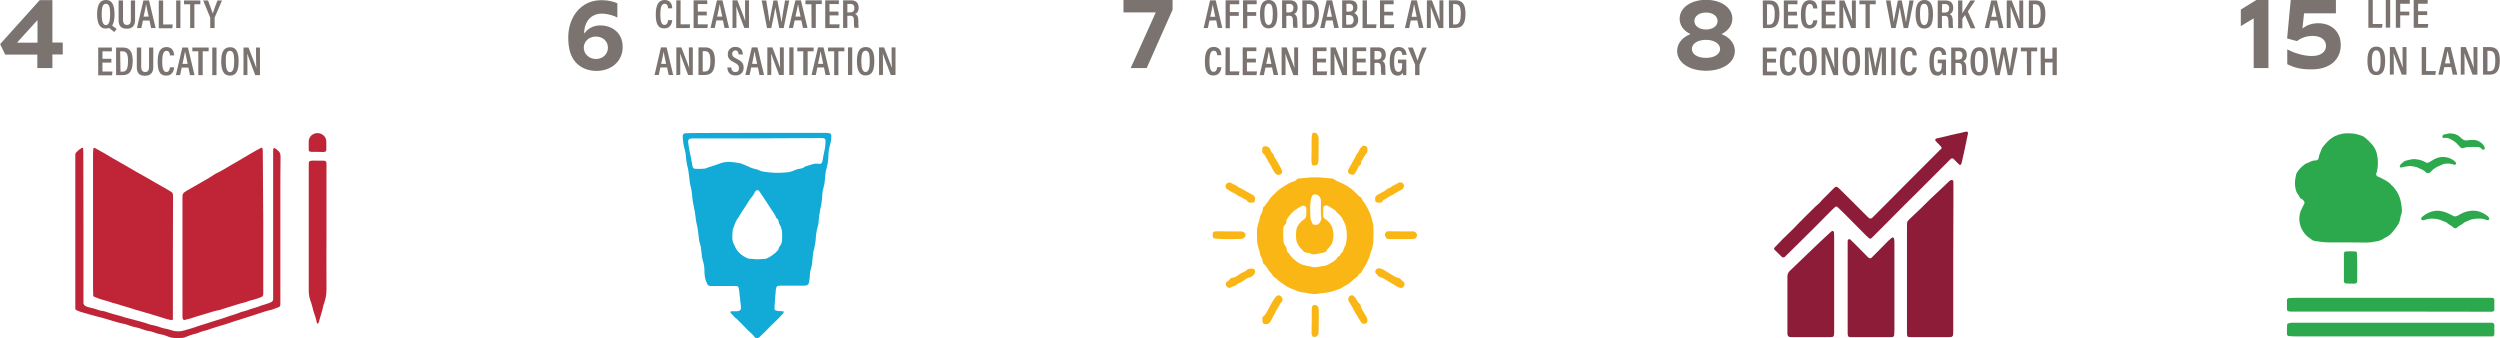 <?xml version="1.0" encoding="UTF-8"?> <!-- Generator: Adobe Illustrator 26.0.0, SVG Export Plug-In . SVG Version: 6.00 Build 0) --> <svg xmlns="http://www.w3.org/2000/svg" xmlns:xlink="http://www.w3.org/1999/xlink" version="1.1" id="Calque_1" x="0px" y="0px" viewBox="0 0 1593.5 215.5" style="enable-background:new 0 0 1593.5 215.5;" xml:space="preserve"> <style type="text/css"> .st0{enable-background:new ;} .st1{fill:#7A7370;} .st2{fill:#2DA94D;} .st3{fill:#12ABD7;} .st4{fill:#BF2536;} .st5{fill:#8C1C38;} .st6{fill:#FAB615;} </style> <g> <g class="st0"> <path class="st1" d="M23.9,34.8H3.3l-3.2-6.7l25.2-28h8.1v27h6.6v7.6h-6.6v8.7h-9.6V34.8z M23.9,27.3V13h-0.2L11,27v0.2H23.9z"></path> </g> <path class="st1" d="M73,9c0,6.3-1.6,9.2-5.6,9.2c-3.7,0-5.5-2.9-5.5-9.2s2-9,5.6-9C71.3,0,73,2.9,73,9z M64.8,9c0,4.5,0.8,7,2.7,7 s2.7-2.4,2.7-7s-0.7-6.6-2.7-6.6S64.8,4.7,64.8,9L64.8,9z M71.2,16.1l3.2,2.4l-1.6,1.9l-3.8-3L71.2,16.1z"></path> <path class="st1" d="M78.4,0.3v12.2c0,1.6,0.4,3.4,2.5,3.4s2.5-1.5,2.5-3.4V0.3h2.7v12.3c0,3.2-1.2,5.7-5.3,5.7s-5.2-2.3-5.2-5.6 V0.3H78.4z"></path> <path class="st1" d="M91.1,13.1l-1,4.8h-2.8l4.1-17.6H95l4.2,17.6h-2.9l-1-4.8H91.1z M94.8,10.7C94,7,93.4,4.4,93.2,2.8h-0.1 c-0.2,1.6-0.8,4.4-1.6,7.8H94.8z"></path> <path class="st1" d="M101.3,0.3h2.7v15.3h6.1l-0.3,2.4h-8.6V0.3z"></path> <path class="st1" d="M115,0.3v17.6h-2.7V0.3H115z"></path> <path class="st1" d="M121.1,2.7h-3.8V0.3h10.4v2.4h-3.8v15.2h-2.7V2.7z"></path> <path class="st1" d="M134,17.9v-6.4c0-0.2,0-0.4-0.1-0.5l-4.4-10.7h3.1c1.1,2.8,2.4,6.5,3,8.3c0.6-2,2-5.6,3-8.3h2.9L136.9,11 c-0.1,0.2-0.1,0.4-0.1,0.5v6.4L134,17.9z"></path> <path class="st1" d="M71,39.9h-5.7v5.7h6.4l-0.3,2.4h-8.8V30.3h8.7v2.4h-6v4.8H71V39.9z"></path> <path class="st1" d="M74,30.3h4.4c4.4,0,6.2,2.9,6.2,8.4c0,6-1.7,9.2-6.4,9.2H74V30.3z M76.8,45.7H78c2.7,0,3.6-2.1,3.6-6.9 c0-4.3-0.9-6.1-3.6-6.1h-1.4L76.8,45.7z"></path> <path class="st1" d="M90,30.3v12.2c0,1.6,0.4,3.4,2.5,3.4s2.5-1.5,2.5-3.4V30.3h2.7v12.3c0,3.2-1.2,5.7-5.3,5.7s-5.2-2.3-5.2-5.6 V30.3H90z"></path> <path class="st1" d="M111,42.9c-0.1,0.9-0.4,5.3-5.1,5.3c-4.9,0-5.4-4.6-5.4-9.2c0-5.5,1.6-9,5.6-9c4.5,0,4.8,4,4.9,5.3h-2.7 c0-0.6-0.1-2.9-2.2-2.9s-2.7,2.9-2.7,6.7c0,3.5,0.4,6.8,2.6,6.8c2,0,2.3-2.3,2.3-3L111,42.9z"></path> <path class="st1" d="M115.8,43.1l-1,4.8h-2.7l4.1-17.6h3.6l4.2,17.6h-2.9l-1-4.8L115.8,43.1z M119.6,40.7c-0.8-3.7-1.3-6.3-1.6-7.8 h-0.1c-0.2,1.6-0.8,4.4-1.6,7.8H119.6z"></path> <path class="st1" d="M126.4,32.7h-3.8v-2.4H133v2.4h-3.8v15.2h-2.8V32.7z"></path> <path class="st1" d="M138,30.3v17.6h-2.7V30.3H138z"></path> <path class="st1" d="M152.1,39c0,6.3-1.6,9.2-5.6,9.2c-3.7,0-5.5-2.9-5.5-9.2s2-8.9,5.6-8.9C150.4,30,152.1,32.9,152.1,39z M143.9,39c0,4.5,0.8,7,2.7,7s2.7-2.4,2.7-7s-0.7-6.6-2.8-6.6S143.9,34.7,143.9,39L143.9,39z"></path> <path class="st1" d="M155.2,47.9V30.3h3.2c4.1,10.6,4.8,12.4,5,13.2l0,0c-0.1-2.2-0.2-4.8-0.2-7.7v-5.5h2.5v17.6h-3 c-4.2-11.2-4.9-13-5.1-13.8l0,0c0.1,2.2,0.1,4.9,0.1,8v5.7L155.2,47.9z"></path> </g> <g class="st0"> <path class="st1" d="M367.1,39.9c-3.3-3.6-4.9-8.7-4.9-16c0-12.5,7.6-23.8,21.2-23.8c4.3,0,7.6,0.9,10.1,2v9.1 c-1.6-1-5.8-2.5-9.9-2.5c-6.6,0-10.6,4.6-11.2,10.9c-0.1,0.4,0,1.1,0,1.6h0.2c1.8-2.7,5.3-5,9.9-5c7.9,0,14.4,4.9,14.4,13.7 c0,9.4-7.5,15.3-16.7,15.3C374.6,45.2,370.1,43.1,367.1,39.9z M387.5,30.4c0-4.1-3.2-7.1-7.7-7.1c-4.4,0-7.7,3.1-7.7,7.1 c0,4.1,3.5,7.2,7.8,7.2C384.2,37.6,387.5,34.5,387.5,30.4z"></path> </g> <g> <path class="st1" d="M428.5,12.8c-0.1,0.9-0.5,5.3-5.1,5.3c-4.9,0-5.4-4.6-5.4-9.1c0-5.5,1.6-9,5.6-9c4.5,0,4.9,4,4.9,5.3h-2.7 c0-0.6-0.1-2.9-2.2-2.9s-2.7,2.9-2.7,6.7c0,3.4,0.4,6.8,2.6,6.8c2,0,2.3-2.3,2.3-3L428.5,12.8z"></path> <path class="st1" d="M431.1,0.2h2.7v15.3h6.1l-0.3,2.4h-8.6L431.1,0.2z"></path> <path class="st1" d="M450.5,9.8h-5.7v5.7h6.4l-0.3,2.4h-8.8V0.2h8.7v2.4h-6v4.8h5.7L450.5,9.8z"></path> <path class="st1" d="M456.6,13l-1,4.8h-2.7L457,0.2h3.5l4.2,17.6h-2.9l-1-4.8H456.6z M460.4,10.6c-0.8-3.7-1.4-6.3-1.6-7.8h-0.1 c-0.2,1.6-0.8,4.4-1.6,7.8H460.4z"></path> <path class="st1" d="M466.9,17.9V0.2h3.1c4.1,10.6,4.8,12.4,5,13.2l0,0c-0.1-2.2-0.1-4.8-0.1-7.7V0.2h2.5v17.6h-3 c-4.2-11.2-4.9-13-5.1-13.8l0,0c0.1,2.2,0.1,4.9,0.1,8v5.7L466.9,17.9z"></path> <path class="st1" d="M488.9,17.9l-3.4-17.6h2.9c0.8,4.9,1.8,10.8,2,13.8l0,0c0.5-3.1,1.9-9.9,2.6-13.8h2.5 c0.7,3.7,2.2,10.7,2.6,13.7h0.1c0.4-3.5,1.6-10.1,2.2-13.7h2.7l-3.6,17.6h-2.8c-0.7-3.8-2-10-2.5-13.2l0,0 c-0.5,3.2-1.8,9.6-2.6,13.2H488.9z"></path> <path class="st1" d="M506.5,13l-1,4.8h-2.7L507,0.2h3.5l4.2,17.6h-2.9l-1-4.8H506.5z M510.3,10.6c-0.8-3.7-1.4-6.3-1.6-7.8h-0.1 c-0.2,1.6-0.8,4.4-1.6,7.8H510.3z"></path> <path class="st1" d="M517.2,2.7h-3.8V0.2h10.4v2.4H520v15.2h-2.7L517.2,2.7z"></path> <path class="st1" d="M534.5,9.8h-5.7v5.7h6.4l-0.3,2.4H526V0.2h8.7v2.4h-6v4.8h5.7L534.5,9.8z"></path> <path class="st1" d="M540.1,10.1v7.7h-2.7V0.2h5.1c3.1,0,4.8,1.7,4.8,4.7c0,2.6-1.3,3.7-2.3,4c1.5,0.6,2.1,1.9,2.1,4.4v0.7 c0,1.2,0,2.5,0.2,3.7h-2.7c-0.3-1.2-0.3-2.5-0.3-3.8v-0.6c0-2.4-0.5-3.3-2.7-3.3L540.1,10.1z M540.1,7.9h1.7c2,0,2.8-1,2.8-2.8 c0-1.6-0.8-2.6-2.5-2.6h-2L540.1,7.9z"></path> <path class="st1" d="M420.9,43l-1,4.8h-2.7l4.1-17.6h3.6l4.2,17.6h-2.9l-1-4.8L420.9,43z M424.6,40.7c-0.8-3.7-1.4-6.3-1.6-7.8l0,0 c-0.2,1.6-0.8,4.4-1.6,7.8H424.6z"></path> <path class="st1" d="M431.1,47.9V30.2h3.2c4.1,10.6,4.8,12.4,5,13.2l0,0c-0.1-2.2-0.2-4.8-0.2-7.7v-5.5h2.5v17.6h-3 c-4.2-11.2-4.9-13-5.1-13.8l0,0c0.1,2.2,0.1,4.9,0.1,8v5.7L431.1,47.9z"></path> <path class="st1" d="M445.1,30.2h4.4c4.4,0,6.2,2.9,6.2,8.4c0,6-1.7,9.2-6.4,9.2h-4.1V30.2z M447.9,45.6h1.3c2.7,0,3.6-2.1,3.6-6.9 c0-4.3-0.9-6.1-3.6-6.1h-1.3V45.6z"></path> <path class="st1" d="M466.1,43c0.1,1.6,0.8,2.9,2.6,2.9s2.3-1,2.3-2.5s-0.7-2.5-3-3.6c-2.9-1.4-4.1-2.7-4.1-5.2 c-0.1-2.5,1.8-4.5,4.2-4.7c0.2,0,0.4,0,0.6,0c3.8,0,4.7,2.6,4.8,4.8h-2.7c-0.1-1-0.4-2.6-2.1-2.6c-1,0-1.9,0.8-2,1.8 c0,0.1,0,0.3,0,0.4c0,1.4,0.6,2.1,2.8,3.1c3.1,1.5,4.5,2.9,4.5,5.7s-1.7,5-5.2,5c-3.9,0-5.1-2.5-5.2-5.1L466.1,43z"></path> <path class="st1" d="M478.8,43l-1,4.8h-2.7l4.1-17.6h3.6l4.2,17.6h-2.9l-1-4.8L478.8,43z M482.6,40.7c-0.8-3.7-1.4-6.3-1.6-7.8 h-0.1c-0.2,1.6-0.8,4.4-1.5,7.8H482.6z"></path> <path class="st1" d="M489.1,47.9V30.2h3.2c4.1,10.6,4.8,12.4,5,13.2l0,0c-0.1-2.2-0.2-4.8-0.2-7.7v-5.5h2.5v17.6h-3 c-4.2-11.2-4.9-13-5.1-13.8l0,0c0.1,2.2,0.1,4.9,0.1,8v5.7L489.1,47.9z"></path> <path class="st1" d="M505.8,30.2v17.6h-2.7V30.2H505.8z"></path> <path class="st1" d="M512,32.7h-3.8v-2.4h10.4v2.4h-3.8v15.2H512V32.7z"></path> <path class="st1" d="M521,43l-1,4.8h-2.7l4.1-17.6h3.5l4.2,17.6h-2.9l-1-4.8L521,43z M524.7,40.7c-0.8-3.7-1.3-6.3-1.6-7.8H523 c-0.2,1.6-0.8,4.4-1.6,7.8H524.7z"></path> <path class="st1" d="M531.6,32.7h-3.8v-2.4h10.4v2.4h-3.8v15.2h-2.7V32.7z"></path> <path class="st1" d="M543.2,30.2v17.6h-2.7V30.2H543.2z"></path> <path class="st1" d="M557.3,38.9c0,6.3-1.6,9.2-5.6,9.2c-3.7,0-5.5-2.9-5.5-9.2c0-6.4,2-8.9,5.6-8.9 C555.6,29.9,557.3,32.8,557.3,38.9z M549,38.9c0,4.5,0.8,7,2.7,7s2.7-2.4,2.7-7s-0.7-6.6-2.7-6.6S549,34.7,549,38.9L549,38.9z"></path> <path class="st1" d="M560.3,47.9V30.2h3.2c4.1,10.6,4.8,12.4,5,13.2l0,0c-0.1-2.2-0.2-4.8-0.2-7.7v-5.5h2.5v17.6h-3 c-4.2-11.2-4.9-13-5.1-13.8l0,0c0.1,2.2,0.1,4.9,0.1,8v5.7L560.3,47.9z"></path> </g> <g class="st0"> <path class="st1" d="M736.7,7.9h-20.6V0h31.3v6.2l-16.5,37.2h-10.2L736.7,7.9z"></path> </g> <g> <path class="st1" d="M770.9,13.1l-1,4.8h-2.7l4.1-17.7h3.6l4.2,17.6h-2.9l-1-4.8L770.9,13.1z M774.6,10.7c-0.8-3.7-1.3-6.3-1.6-7.8 l0,0c-0.2,1.6-0.8,4.4-1.6,7.8H774.6z"></path> <path class="st1" d="M781.2,0.2h8.7v2.5h-6v5h5.7v2.4h-5.7v7.9h-2.7L781.2,0.2z"></path> <path class="st1" d="M792.3,0.2h8.7v2.5h-6v5h5.7v2.4H795v7.9h-2.7L792.3,0.2z"></path> <path class="st1" d="M814.2,8.9c0,6.3-1.6,9.2-5.6,9.2c-3.7,0-5.5-2.9-5.5-9.2s2-8.9,5.6-8.9C812.4,0,814.2,2.9,814.2,8.9z M805.9,8.9c0,4.5,0.8,7,2.7,7s2.7-2.4,2.7-7s-0.7-6.6-2.7-6.6S805.9,4.7,805.9,8.9L805.9,8.9z"></path> <path class="st1" d="M819.9,10.2v7.7h-2.7V0.2h5.1c3.1,0,4.8,1.7,4.8,4.7c0,2.6-1.3,3.7-2.3,4c1.5,0.6,2.1,1.9,2.1,4.4v0.7 c0,1.2,0.1,2.5,0.2,3.7h-2.7c-0.3-1.2-0.3-2.5-0.3-3.8v-0.6c0-2.4-0.5-3.3-2.7-3.3L819.9,10.2z M819.9,7.9h1.7c2,0,2.8-1,2.8-2.8 c0.2-1.2-0.7-2.4-1.9-2.6c-0.2,0-0.4,0-0.6,0h-2L819.9,7.9z"></path> <path class="st1" d="M830.1,0.2h4.4c4.4,0,6.2,2.9,6.2,8.4c0,6-1.7,9.2-6.4,9.2h-4.1L830.1,0.2z M832.9,15.6h1.3 c2.7,0,3.6-2.1,3.6-6.9c0-4.3-0.9-6.1-3.6-6.1h-1.3V15.6z"></path> <path class="st1" d="M845.2,13.1l-1,4.8h-2.7l4.1-17.7h3.5l4.2,17.6h-2.9l-1-4.8L845.2,13.1z M849,10.7c-0.8-3.7-1.4-6.3-1.6-7.8 h-0.1c-0.2,1.6-0.8,4.4-1.6,7.8H849z"></path> <path class="st1" d="M855.5,0.2h5.1c2.9,0,4.6,1.6,4.6,4.4c0,2.3-1.1,3.3-2.1,3.7c1.3,0.5,2.6,1.7,2.6,4.3c0.2,2.6-1.8,5-4.4,5.2 c0,0,0,0,0,0c-0.3,0-0.5,0-0.8,0h-5L855.5,0.2z M859.8,7.4c2,0,2.7-0.8,2.7-2.5c0.1-1.2-0.7-2.3-1.9-2.5c-0.2,0-0.4,0-0.6,0h-1.8v5 L859.8,7.4z M858.1,15.7h2c1.7,0,2.7-1,2.7-3s-0.9-3.1-3.1-3.1h-1.7L858.1,15.7z"></path> <path class="st1" d="M868.6,0.2h2.7v15.3h6.1l-0.3,2.4h-8.6V0.2z"></path> <path class="st1" d="M888,9.8h-5.7v5.7h6.4l-0.3,2.4h-8.8V0.2h8.7v2.5h-6v4.8h5.7V9.8z"></path> <path class="st1" d="M899.2,13.1l-1,4.8h-2.7l4.1-17.7h3.5l4.2,17.6h-2.9l-1-4.8L899.2,13.1z M903,10.7c-0.8-3.7-1.3-6.3-1.6-7.8 h-0.1c-0.2,1.6-0.8,4.4-1.6,7.8H903z"></path> <path class="st1" d="M909.5,17.9V0.2h3.2c4.1,10.6,4.8,12.4,5,13.2l0,0c-0.1-2.2-0.2-4.8-0.2-7.7V0.2h2.5v17.7h-3 c-4.2-11.2-4.9-13-5.1-13.8l0,0c0.1,2.2,0.1,4.9,0.1,8v5.7L909.5,17.9z"></path> <path class="st1" d="M923.5,0.2h4.4c4.4,0,6.2,2.9,6.2,8.4c0,6-1.7,9.2-6.4,9.2h-4.1L923.5,0.2z M926.2,15.6h1.3 c2.7,0,3.6-2.1,3.6-6.9c0-4.3-0.9-6.1-3.6-6.1h-1.3V15.6z"></path> <path class="st1" d="M778.5,42.8c-0.1,0.9-0.5,5.3-5.1,5.3c-4.9,0-5.4-4.6-5.4-9.2c0-5.5,1.6-9,5.6-9c4.5,0,4.8,4,4.9,5.3h-2.7 c0-0.6-0.1-2.9-2.2-2.9s-2.7,2.9-2.7,6.7c0,3.5,0.4,6.8,2.6,6.8c2,0,2.3-2.3,2.3-3L778.5,42.8z"></path> <path class="st1" d="M781.2,30.2h2.7v15.3h6.1l-0.3,2.4h-8.6L781.2,30.2z"></path> <path class="st1" d="M800.5,39.8h-5.7v5.7h6.4l-0.3,2.4h-8.8V30.2h8.7v2.4h-6v4.8h5.7L800.5,39.8z"></path> <path class="st1" d="M806.6,43.1l-1,4.8h-2.7l4.1-17.7h3.5l4.2,17.6h-2.9l-1-4.8L806.6,43.1z M810.4,40.7c-0.8-3.7-1.4-6.3-1.6-7.8 h-0.1c-0.2,1.6-0.8,4.4-1.6,7.8H810.4z"></path> <path class="st1" d="M816.9,47.9V30.2h3.2c4.1,10.6,4.8,12.4,5,13.2l0,0c-0.1-2.2-0.2-4.8-0.2-7.7v-5.5h2.5v17.7h-3 c-4.2-11.2-4.9-13-5.1-13.8l0,0c0.1,2.2,0.1,4.9,0.1,8v5.7L816.9,47.9z"></path> <path class="st1" d="M845.2,39.8h-5.7v5.7h6.4l-0.3,2.4h-8.8V30.2h8.7v2.4h-6v4.8h5.7L845.2,39.8z"></path> <path class="st1" d="M848.1,47.9V30.2h3.2c4.1,10.6,4.8,12.4,5,13.2l0,0c-0.1-2.2-0.2-4.8-0.2-7.7v-5.5h2.5v17.7h-3 c-4.2-11.2-4.9-13-5.1-13.8l0,0c0.1,2.2,0.1,4.9,0.1,8v5.7L848.1,47.9z"></path> <path class="st1" d="M870.5,39.8h-5.7v5.7h6.4l-0.3,2.4h-8.8V30.2h8.7v2.4h-6v4.8h5.7V39.8z"></path> <path class="st1" d="M876.1,40.2v7.7h-2.7V30.2h5.1c3.1,0,4.8,1.7,4.8,4.7c0,2.6-1.3,3.7-2.3,4c1.5,0.6,2,1.9,2,4.4v0.7 c0,1.2,0.1,2.5,0.2,3.7h-2.7c-0.3-1.2-0.3-2.5-0.3-3.8v-0.6c0-2.4-0.5-3.3-2.7-3.3L876.1,40.2z M876.1,37.9h1.7c2,0,2.8-1,2.8-2.8 c0-1.6-0.8-2.6-2.5-2.6h-2L876.1,37.9z"></path> <path class="st1" d="M896.4,47.9h-2.1c-0.1-0.5-0.1-1.1-0.1-1.6c-0.7,1.3-2.1,2.1-3.5,1.9c-3.7,0-4.9-3.5-4.9-9 c0-6.3,2.1-9.2,5.8-9.2c4.6,0,4.8,4,4.9,5h-2.7c0-0.7-0.2-2.7-2.3-2.7s-2.9,2.8-2.9,6.8c0,4.2,0.5,6.7,2.7,6.7 c1.9,0,2.4-1.5,2.4-4.5v-1h-2.6v-2.3h5.3V47.9z"></path> <path class="st1" d="M902,47.9v-6.4c0-0.2,0-0.4-0.1-0.5l-4.5-10.7h3.1c1.1,2.8,2.4,6.5,3,8.3c0.6-2,2-5.6,3-8.3h2.9L904.9,41 c-0.1,0.2-0.1,0.4-0.1,0.5v6.4L902,47.9z"></path> </g> <g class="st0"> <path class="st1" d="M1069,32.5c0-4.7,3.2-8.6,8.3-10.7c0.1-0.1,0.1-0.2,0-0.2c-4.2-2-6.7-5.5-6.7-9.7c0-6.9,7.1-12,16.8-12 c9.7,0,16.8,5,16.8,12c0,4.2-2.6,7.6-6.7,9.7c-0.1,0.1-0.1,0.2,0,0.2c5.1,2.1,8.3,6,8.3,10.7c0,7.4-7.8,12.6-18.4,12.6 C1076.8,45.1,1069,39.9,1069,32.5z M1096.4,31.2c0-3.3-3.7-5.8-9-5.8c-5.3,0-9,2.4-9,5.8s3.7,5.7,9,5.7 C1092.7,36.9,1096.4,34.5,1096.4,31.2z M1094.8,13.4c0-3.1-3-5.4-7.4-5.4s-7.4,2.3-7.4,5.4c0,3.2,3.1,5.4,7.4,5.4 S1094.8,16.6,1094.8,13.4z"></path> </g> <g> <path class="st1" d="M1123.6,0.3h4.4c4.4,0,6.2,2.9,6.2,8.4c0,6-1.7,9.2-6.4,9.2h-4.1L1123.6,0.3z M1126.3,15.7h1.3 c2.7,0,3.6-2.1,3.6-6.9c0-4.3-0.9-6.1-3.6-6.1h-1.3V15.7z"></path> <path class="st1" d="M1145.4,9.9h-5.7v5.7h6.4l-0.3,2.4h-8.8V0.3h8.7v2.4h-6v4.8h5.7L1145.4,9.9z"></path> <path class="st1" d="M1158.4,12.9c-0.1,0.9-0.4,5.3-5.1,5.3c-4.9,0-5.4-4.6-5.4-9.1c0-5.5,1.6-9,5.6-9c4.5,0,4.8,4,4.9,5.3h-2.7 c0-0.6-0.1-2.9-2.2-2.9s-2.7,2.9-2.7,6.7c0,3.4,0.4,6.8,2.6,6.8c2,0,2.3-2.3,2.3-3L1158.4,12.9z"></path> <path class="st1" d="M1169.5,9.9h-5.7v5.7h6.4l-0.3,2.4h-8.8V0.3h8.7v2.4h-6v4.8h5.7L1169.5,9.9z"></path> <path class="st1" d="M1172.4,17.9V0.3h3.2c4.1,10.6,4.8,12.4,5,13.2l0,0c-0.1-2.2-0.2-4.8-0.2-7.7V0.3h2.5v17.6h-3 c-4.2-11.2-4.8-13-5.1-13.8l0,0c0.1,2.2,0.1,4.9,0.1,8v5.7L1172.4,17.9z"></path> <path class="st1" d="M1189,2.7h-3.8V0.3h10.4v2.4h-3.8v15.2h-2.7V2.7z"></path> <path class="st1" d="M1205.5,17.9l-3.4-17.6h2.9c0.8,4.9,1.8,10.8,2,13.8l0,0c0.5-3.1,2-9.9,2.7-13.8h2.5 c0.7,3.7,2.2,10.7,2.6,13.7h0.1c0.4-3.5,1.6-10.1,2.2-13.7h2.7l-3.6,17.6h-2.8c-0.7-3.8-2-10-2.5-13.2l0,0 c-0.5,3.2-1.8,9.6-2.6,13.2L1205.5,17.9z"></path> <path class="st1" d="M1232.1,9c0,6.3-1.6,9.2-5.6,9.2c-3.7,0-5.5-2.9-5.5-9.2s2-9,5.6-9C1230.4,0,1232.1,2.9,1232.1,9z M1223.8,9 c0,4.5,0.8,7,2.7,7s2.7-2.4,2.7-7s-0.7-6.6-2.8-6.6S1223.8,4.7,1223.8,9L1223.8,9z"></path> <path class="st1" d="M1237.8,10.2v7.7h-2.7V0.3h5.1c3.1,0,4.8,1.7,4.8,4.7c0,2.6-1.3,3.7-2.3,4c1.4,0.6,2,1.9,2,4.4v0.7 c0,1.2,0,2.5,0.2,3.7h-2.7c-0.3-1.2-0.3-2.5-0.3-3.8v-0.6c0-2.4-0.5-3.3-2.7-3.3L1237.8,10.2z M1237.8,8h1.8c2,0,2.8-1,2.8-2.8 c0.2-1.2-0.7-2.4-1.9-2.6c-0.2,0-0.4,0-0.6,0h-2L1237.8,8z"></path> <path class="st1" d="M1248.1,0.3h2.7v8.2c1.1-1.7,3.5-5.8,5.1-8.2h3.1l-4.7,7l4.8,10.7h-3l-3.6-8.4l-1.7,2.3V18h-2.7L1248.1,0.3z"></path> <path class="st1" d="M1268.8,13.1l-1,4.8h-2.7l4.1-17.6h3.6l4.2,17.6h-2.9l-1-4.8H1268.8z M1272.6,10.7c-0.8-3.7-1.4-6.3-1.6-7.8 h-0.1c-0.2,1.6-0.8,4.4-1.6,7.8H1272.6z"></path> <path class="st1" d="M1279.1,17.9V0.3h3.2c4.1,10.6,4.8,12.4,5,13.2l0,0c-0.1-2.2-0.2-4.8-0.2-7.7V0.3h2.5v17.6h-3 c-4.2-11.2-4.8-13-5.1-13.8l0,0c0.1,2.2,0.1,4.9,0.1,8v5.7L1279.1,17.9z"></path> <path class="st1" d="M1293.1,0.3h4.4c4.4,0,6.2,2.9,6.2,8.4c0,6-1.7,9.2-6.4,9.2h-4.1V0.3z M1295.8,15.7h1.3c2.7,0,3.6-2.1,3.6-6.9 c0-4.3-0.9-6.1-3.6-6.1h-1.3L1295.8,15.7z"></path> <path class="st1" d="M1132,39.9h-5.7v5.7h6.4l-0.3,2.4h-8.8V30.3h8.7v2.4h-6v4.8h5.7V39.9z"></path> <path class="st1" d="M1145,42.9c-0.1,0.9-0.4,5.3-5.1,5.3c-4.9,0-5.4-4.6-5.4-9.2c0-5.5,1.6-9,5.6-9c4.5,0,4.8,4,4.9,5.3h-2.7 c0-0.6-0.1-2.9-2.2-2.9s-2.7,2.9-2.7,6.7c0,3.5,0.4,6.8,2.6,6.8c2,0,2.3-2.3,2.3-3L1145,42.9z"></path> <path class="st1" d="M1158,39c0,6.3-1.6,9.2-5.6,9.2c-3.7,0-5.5-2.9-5.5-9.2s2-8.9,5.6-8.9C1156.3,30,1158,32.9,1158,39z M1149.7,39c0,4.5,0.8,7,2.7,7s2.7-2.4,2.7-7s-0.7-6.6-2.8-6.6S1149.7,34.7,1149.7,39L1149.7,39z"></path> <path class="st1" d="M1161.1,47.9V30.3h3.2c4.1,10.6,4.8,12.4,5,13.2l0,0c-0.1-2.2-0.2-4.8-0.2-7.7v-5.5h2.5v17.6h-3 c-4.2-11.2-4.8-13-5.1-13.8l0,0c0.1,2.2,0.1,4.9,0.1,8v5.7L1161.1,47.9z"></path> <path class="st1" d="M1185.6,39c0,6.3-1.6,9.2-5.6,9.2c-3.7,0-5.5-2.9-5.5-9.2s2-8.9,5.6-8.9C1184,30,1185.6,32.9,1185.6,39z M1177.3,39c0,4.5,0.8,7,2.7,7s2.7-2.4,2.7-7s-0.7-6.6-2.7-6.6S1177.3,34.7,1177.3,39L1177.3,39z"></path> <path class="st1" d="M1199.4,41c0-3.1,0.1-6.5,0.1-8.4h-0.1c-0.6,3.2-1.8,9.7-3,15.3h-2.5c-0.9-5.2-2.2-12-2.8-15.4h-0.1 c0.1,2.1,0.2,5.8,0.2,8.8v6.5h-2.5V30.3h4.1c1.1,5.1,2.1,10.6,2.5,13.1l0,0c0.3-2.2,1.7-8.2,2.8-13.1h4v17.6h-2.6L1199.4,41z"></path> <path class="st1" d="M1208.2,30.3v17.6h-2.7V30.3H1208.2z"></path> <path class="st1" d="M1221.8,42.9c-0.1,0.9-0.4,5.3-5.1,5.3c-4.9,0-5.4-4.6-5.4-9.2c0-5.5,1.6-9,5.6-9c4.5,0,4.8,4,4.9,5.3h-2.7 c0-0.6-0.1-2.9-2.2-2.9s-2.7,2.9-2.7,6.7c0,3.5,0.4,6.8,2.6,6.8c2,0,2.3-2.3,2.3-3L1221.8,42.9z"></path> <path class="st1" d="M1240.4,47.9h-2.1c-0.1-0.5-0.1-1.1-0.1-1.6c-0.7,1.3-2.1,2.1-3.5,1.9c-3.7,0-4.9-3.5-4.9-9 c0-6.3,2.1-9.2,5.8-9.2c4.6,0,4.9,4,4.9,5h-2.7c0-0.7-0.2-2.7-2.3-2.7s-2.9,2.8-2.9,6.8c0,4.2,0.6,6.7,2.7,6.7 c1.9,0,2.4-1.5,2.4-4.5v-1h-2.6v-2.3h5.3L1240.4,47.9z"></path> <path class="st1" d="M1246.4,40.2v7.7h-2.7V30.3h5.1c3.1,0,4.8,1.7,4.8,4.7c0,2.6-1.3,3.7-2.3,4c1.4,0.6,2,1.9,2,4.4v0.7 c0,1.2,0,2.5,0.2,3.7h-2.6c-0.3-1.2-0.3-2.5-0.3-3.8v-0.6c0-2.4-0.5-3.3-2.7-3.3L1246.4,40.2z M1246.4,38h1.7c2,0,2.8-1,2.8-2.8 c0-1.6-0.8-2.6-2.5-2.6h-2L1246.4,38z"></path> <path class="st1" d="M1267.1,39c0,6.3-1.6,9.2-5.6,9.2c-3.7,0-5.5-2.9-5.5-9.2s2-8.9,5.6-8.9C1265.4,30,1267.1,32.9,1267.1,39z M1258.8,39c0,4.5,0.8,7,2.7,7s2.7-2.4,2.7-7s-0.7-6.6-2.7-6.6S1258.8,34.7,1258.8,39L1258.8,39z"></path> <path class="st1" d="M1271.8,47.9l-3.4-17.6h2.9c0.8,4.9,1.8,10.8,2,13.8l0,0c0.4-3.1,1.9-9.8,2.7-13.8h2.5 c0.7,3.7,2.2,10.7,2.5,13.7h0.1c0.4-3.5,1.6-10.1,2.2-13.7h2.8l-3.6,17.6h-2.8c-0.7-3.8-2-10-2.5-13.2l0,0 c-0.5,3.2-1.8,9.6-2.6,13.2L1271.8,47.9z"></path> <path class="st1" d="M1291.9,32.7h-3.8v-2.4h10.4v2.4h-3.8v15.2h-2.7L1291.9,32.7z"></path> <path class="st1" d="M1300.7,30.3h2.7v7.1h4.8v-7.1h2.8v17.6h-2.7v-8.1h-4.8v8.1h-2.7L1300.7,30.3z"></path> </g> <g> <g class="st0"> <path class="st1" d="M1436.5,11.8h-0.2l-8,4.8V6.1l9.9-6.1h7.7v43.4h-9.4V11.8z"></path> </g> <g class="st0"> <path class="st1" d="M1457.9,40.9v-9.4c3.6,1.9,9.9,4.2,15.7,4.2c6.3,0,9-3.1,9-6.4c0-3.7-2.9-6.4-8.6-6.4c-3.7,0-7.1,1.1-9.9,3.3 l-6.3-1.7l2.3-24.5h28.8v8.5h-20.3l-1,9.4c0.1,0.1,0.1,0.1,0.2,0.1c2.4-1.9,5.8-3.2,9.8-3.2c8.4,0,14.4,5.3,14.4,13.9 c0,9.2-6.9,15.5-18.3,15.5C1467.2,44.3,1462.9,43.4,1457.9,40.9z"></path> </g> </g> <g> <path class="st1" d="M1509.6,0h2.8v15.3h6.2l-0.3,2.4h-8.7V0z"></path> <path class="st1" d="M1523.5,0v17.6h-2.8V0H1523.5z"></path> <path class="st1" d="M1527.1,0h8.9v2.4h-6.1v5h5.8v2.4h-5.8v7.9h-2.8L1527.1,0z"></path> <path class="st1" d="M1547.1,9.6h-5.8v5.7h6.5l-0.4,2.4h-8.9V0h8.9v2.4h-6.1v4.8h5.8L1547.1,9.6z"></path> <path class="st1" d="M1520.3,38.7c0,6.3-1.7,9.2-5.7,9.2c-3.8,0-5.6-2.9-5.6-9.2s2-9,5.7-9C1518.5,29.7,1520.3,32.6,1520.3,38.7z M1511.8,38.7c0,4.5,0.8,7,2.8,7s2.8-2.4,2.8-7s-0.8-6.6-2.8-6.6S1511.8,34.4,1511.8,38.7L1511.8,38.7z"></path> <path class="st1" d="M1523.3,47.6V30h3.2c4.1,10.6,4.8,12.4,5.1,13.2l0,0c-0.2-2.2-0.2-4.8-0.2-7.7V30h2.5v17.6h-3 c-4.3-11.2-5-13-5.2-13.8l0,0c0.1,2.2,0.1,4.9,0.1,8v5.7L1523.3,47.6z"></path> <path class="st1" d="M1543.6,30h2.8v15.3h6.2l-0.3,2.4h-8.7V30z"></path> <path class="st1" d="M1558,42.8l-1,4.8h-2.8l4.2-17.6h3.6l4.3,17.6h-2.9l-1-4.8L1558,42.8z M1561.8,40.4c-0.8-3.7-1.4-6.3-1.7-7.8 h-0.1c-0.2,1.6-0.8,4.4-1.6,7.8H1561.8z"></path> <path class="st1" d="M1568.5,47.6V30h3.2c4.1,10.6,4.8,12.4,5.1,13.2l0,0c-0.1-2.2-0.2-4.8-0.2-7.7V30h2.5v17.6h-3.1 c-4.3-11.2-5-13-5.2-13.8l0,0c0.1,2.2,0.1,4.9,0.1,8v5.7L1568.5,47.6z"></path> <path class="st1" d="M1582.7,30h4.4c4.5,0,6.3,2.9,6.3,8.4c0,6-1.7,9.2-6.5,9.2h-4.2V30z M1585.5,45.4h1.3c2.8,0,3.7-2.1,3.7-6.9 c0-4.3-0.9-6.1-3.7-6.1h-1.3V45.4z"></path> </g> <path class="st2" d="M1495.1,154.5h-10.6c-3,0-6-0.4-9-0.9c-0.8-0.1-1.6-0.4-2.2-1c-0.3-0.3-0.6-0.5-1-0.7 c-4.7-3.1-7.3-8.7-6.6-14.3c0.2-1.6,0.7-3.1,1.4-4.5c0.6-1.1,1.1-2.2,1.7-3.4c0.2-0.4,0.1-0.8-0.1-1.2c-0.4-0.8-1-1.4-1.7-1.7 c-0.6-0.2-1-0.7-1.3-1.3c-0.2-0.4-0.4-0.8-0.6-1.1c-1.8-2.2-2.2-4.7-2.3-7.4c0-2,0.3-4,0.8-5.9c0-0.2,0.1-0.4,0.2-0.6 c1.3-2.3,3.1-4.2,5.3-5.8c0.4-0.3,0.9-0.5,1.4-0.7c0.7-0.3,1.4-0.5,2-0.9c1.2-0.6,2.6-0.9,3.9-0.9c0.6-0.1,1.2-0.5,1.4-1.1 c0-0.1,0.1-0.2,0.1-0.3c0.2-2.2,1.4-4.2,2.1-6.2c0.2-0.4,0.4-0.7,0.7-1.1c0.5-0.7,1.1-1.3,1.6-1.9c1.7-2,3.7-3.7,6.1-4.9 c1.5-0.7,3.1-1.2,4.8-1.5c2.7-0.4,5.4-0.3,8.1,0.1c1.7,0.4,3.3,0.9,4.8,1.5c0.3,0.1,0.5,0.3,0.8,0.5c2,1.5,3.8,3.3,5.4,5.2 c1.4,1.7,2.3,3.7,2.8,5.9c0.8,3.6,0.8,7.3,0,10.9c-0.2,0.8-0.9,1.5-0.4,2.4s1.4,0.9,2.1,1.3c1.7,1,3.6,1.7,5.2,2.9 c0.6,0.4,1.2,0.8,1.7,1.4c0.3,0.4,0.7,0.8,1.1,1.1c2.9,2.9,4.9,6.6,5.6,10.7c0.3,1.5,0.5,3.1,0.6,4.7c0,1-0.1,2.1-0.5,3.1 c-0.2,0.6-0.4,1.2-0.5,1.8c-0.4,3.6-1.9,5.2-4.4,8.5c-0.6,0.8-1.3,1.4-1.9,2.1c-0.5,0.5-1.1,1-1.7,1.3c-1.3,0.7-2.6,1.4-3.8,2.2 c-1,0.5-2.1,0.9-3.3,1c-1.1,0.2-2.3,0.4-3.4,0.6c-1,0.1-2.1,0.2-3.1,0.2C1503.9,154.6,1499.7,154.6,1495.1,154.5z"></path> <path class="st2" d="M1524.2,198.6H1460c-2.1-0.1-2.3-0.4-2.3-2.4v-4.7c0-0.9,0.4-1.4,1.3-1.5c1.9-0.1,3.8-0.2,5.7-0.2h123.8 c0.8,0,1.4,0.6,1.4,1.4v6.3c-0.1,0.6-0.6,1.1-1.3,1.2L1524.2,198.6L1524.2,198.6z"></path> <path class="st2" d="M1524,214.4h-61.3c-1.3,0-2.5-0.1-3.8-0.2c-0.7-0.1-1.2-0.6-1.2-1.3c0-2,0-4,0.1-5.9c0-0.4,0.3-0.8,0.8-0.9 c1.1-0.3,2.3-0.5,3.4-0.4h125c0.6,0,1.3,0,1.9,0.1c0.4,0.1,0.7,0.4,0.9,0.8c0.1,0.2,0.1,0.4,0.1,0.6v6c-0.1,0.7-0.6,1.2-1.2,1.2 h-1.6L1524,214.4z"></path> <path class="st2" d="M1554,134.3c2.5,0.2,5,0.9,7.3,2.1c0.9,0.5,1.9,0.9,2.8,1.4c0.5,0.2,1,0.2,1.5,0c1-0.3,1.9-0.8,2.8-1.4 c1.9-1.1,4-1.7,6.2-2c2.6-0.4,5.3,0.1,7.6,1.2c1.3,0.6,2.6,1.4,3.7,2.4c0.3,0.3,0.5,0.6,0.7,1c0.2,0.5-0.1,1.1-0.6,1.3c0,0,0,0,0,0 h-0.2c-0.3,0-0.6-0.1-0.9-0.1c-2.2-1-4.5-0.9-6.8-0.8c-1.5,0.1-2.9,0.4-4.2,1c-0.8,0.4-1.5,0.6-2.3,1c-0.4,0.1-0.8,0.3-1.1,0.6 c-1.3,1.3-3.1,1.7-4.3,3c-0.6,0.6-1.6,0.7-2.3,0.1c-1.2-1.4-3-1.8-4.3-3.1c-0.3-0.3-0.7-0.5-1.1-0.6c-0.6-0.2-1.2-0.4-1.8-0.7 c-3.6-1.6-7.6-1.8-11.3-0.5c-0.3,0.1-0.6,0.2-0.9,0.2c-0.4,0.1-0.8-0.1-1.1-0.5c-0.2-0.4-0.2-0.8,0.1-1.2c0.2-0.3,0.4-0.5,0.6-0.7 c0.8-0.6,1.5-1.1,2.3-1.6C1548.7,135,1551.3,134.3,1554,134.3z"></path> <path class="st2" d="M1502.5,170.6v7.2c0,0.6,0,1.3-0.1,1.9c-0.1,0.5-0.5,0.9-1.1,1c-0.4,0.1-0.8,0.1-1.2,0.1 c-1.6,0-3.1-0.1-4.7-0.1c-0.8,0-1.4-0.6-1.4-1.4v-17c0-0.4,0-0.8,0.1-1.2c0.1-0.3,0.3-0.5,0.5-0.7c0.1-0.1,0.2-0.1,0.3-0.1 c2.2-0.2,4.4-0.2,6.6,0c0.4,0.1,0.7,0.4,0.8,0.8c0,0.7,0.1,1.5,0.1,2.2L1502.5,170.6L1502.5,170.6z"></path> <path class="st2" d="M1536.3,105.8c-1.7,0.1-3.4,0.4-5,0.8c-0.3,0.1-0.6,0.2-0.9,0.2c-0.2,0-0.4-0.1-0.6-0.2 c-0.2-0.2-0.3-0.6-0.2-0.8c0.1-0.3,0.3-0.6,0.4-0.8c0.6-0.7,1.3-1.3,2.1-1.9c0.4-0.3,0.9-0.6,1.4-0.7c1.3-0.4,2.7-0.7,4-0.9 c0.8-0.1,1.7-0.1,2.5,0c2.2,0.2,4.3,0.9,6.2,2c0.6,0.4,1.5,0.4,2.1-0.1c1.1-0.7,2.2-1.2,3.3-1.9c2.9-1.6,6.3-1.9,9.4-0.8 c1.4,0.5,2.7,1.2,3.8,2.2c0.3,0.3,0.5,0.6,0.7,1c0.1,0.3,0.1,0.6-0.2,0.8c-0.1,0.1-0.3,0.2-0.5,0.3c-0.3,0-0.6,0-0.9-0.1 c-1.4-0.5-2.9-0.7-4.3-0.6c-1.2-0.1-2.3,0.2-3.3,0.8c-0.3,0.2-0.6,0.3-0.9,0.4c-2.4,0.8-4.5,2.2-6.2,4.2c-0.4,0.4-0.9,0.6-1.4,0.6 c-0.5,0.1-1.1-0.1-1.5-0.4c-1.3-1.5-3.1-2.1-4.8-2.9S1538,106,1536.3,105.8z"></path> <path class="st2" d="M1561.4,85c2.5,0.1,4.5,0.5,6.2,2c0.6,0.6,1.3,1,1.9,1.6c0.7,0.6,1.7,1,2.6,0.9c0.6,0,1.2-0.1,1.9-0.2 s1.5-0.1,2.2-0.1c2.5-0.1,4.8,1,6.4,2.9c0.7,0.6,1.1,1.5,1.2,2.5c-0.1,0.3-0.2,0.6-0.5,0.8c-0.2,0.1-0.4,0.1-0.6,0 c-0.3-0.1-0.6-0.2-0.8-0.5c-0.8-0.9-1.9-1.3-3.1-1.2c-1.5,0-2.9-0.1-4.4,0c-1.5-0.1-2.9,0.2-4.3,0.7c-0.6,0.2-1.3,0.1-1.7-0.4 c-0.4-0.3-0.8-0.7-1.1-1.1c-1.6-2-3.6-3.5-6-4.5c-1.1-0.6-2.4-0.7-3.7-0.4c-0.4,0.1-0.9-0.6-0.8-1.1c0-0.5,0.4-1,0.9-1.1 C1558.9,85.4,1560.1,85.2,1561.4,85z"></path> <path class="st3" d="M482.3,84.7h43.5c0.7,0,1.4,0,2.1,0.1c1.5,0.1,2.1,0.7,2,2.3c0,1.5-0.2,3-0.6,4.4c-0.9,2.8-1.3,5.7-1.3,8.6 c-0.1,2.5-0.5,5-1.2,7.4c-0.2,0.7-0.4,1.3-0.5,2c-0.2,1.7-0.4,3.4-0.5,5.1c-0.1,1.7-0.4,3.4-0.9,5c-0.4,1.2-0.6,2.5-0.7,3.8 c-0.1,1.8-0.3,3.6-0.5,5.4c-0.1,0.7-0.2,1.4-0.3,2.1c-0.9,3.7-1.4,7.5-1.7,11.2c-0.1,0.8-0.2,1.6-0.5,2.4c-0.8,2.8-1.2,5.7-1.3,8.6 c-0.2,1.9-0.5,3.8-1,5.6c-0.4,1.4-0.7,2.9-0.8,4.4c-0.1,1.4-0.3,2.8-0.4,4.2c-0.1,1.4-0.4,2.8-0.8,4.1c-0.4,1-0.6,2.1-0.6,3.2 c-0.1,1.6-0.3,3.2-0.5,4.8c0,0.3-0.1,0.6-0.2,0.9c-0.2,0.9-1,1.6-1.9,1.7c-0.9,0.1-1.8,0.1-2.7,0.1h-12.5c-0.8,0-1.6,0-2.4,0.1 c-0.6,0.1-1.1,0.5-1.3,1.1c-0.1,0.5-0.3,1-0.3,1.5c-0.1,1.2-0.2,2.4-0.3,3.6c-0.2,2.4-0.4,4.8-0.5,7.2c-0.1,0.5-0.1,1,0,1.5 c0.1,0.3,0.3,0.5,0.5,0.7c0.5,0.2,0.9,0.3,1.4,0.4c1.2,0.1,2.4,0.2,3.6,0.2c0.2,0,0.5,0.5,0.3,0.7c-0.2,0.5-0.5,0.9-0.8,1.2 c-1.5,1.5-2.8,3.1-4.4,4.5c-2.4,2.2-4.5,4.5-6.8,6.8c-1.1,1-2.2,2.1-3.2,3.1c-0.3,0.3-0.6,0.5-0.9,0.7c-0.7,0.4-1.6,0.3-2.2-0.3 c-1.3-1.9-3.2-3.3-4.8-4.9c-2-2.2-4.2-4.3-6.3-6.4c-0.2-0.2-0.4-0.4-0.6-0.6c-1.6-0.9-2.5-2.6-3.8-3.8c-0.2-0.2-0.2-0.7,0-0.8 c0.2-0.1,0.3-0.2,0.5-0.2c0.3,0,0.6,0,0.9,0h1.8c0.5,0,1,0,1.5-0.1c1,0,1.9-0.9,1.9-1.9c0,0,0,0,0,0v-0.1c0-0.5,0-1-0.1-1.5 c-0.4-3.3-0.7-6.6-1.1-9.8c-0.1-0.6-0.2-1.2-0.4-1.8c-0.1-0.4-0.4-0.7-0.9-0.8c-0.6-0.1-1.2-0.1-1.8-0.1h-15.3 c-0.8,0-1.5-0.5-1.9-1.3c-1-2-1.6-4.1-1.7-6.3c-0.1-0.8-0.1-1.6-0.1-2.4c0-2.1-0.4-4.2-1-6.2c-0.4-1.1-0.6-2.3-0.7-3.5 c-0.1-1.7-0.4-3.4-0.6-5.1c-0.1-0.6-0.2-1.2-0.4-1.7c-0.5-1.4-0.8-2.9-0.9-4.4c-0.1-1.1-0.3-2.2-0.4-3.3c-0.2-1.9-0.5-3.8-1-5.6 c-0.3-1.3-0.5-2.5-0.6-3.8c-0.3-2.6-0.7-5.2-1.3-7.7c-0.6-2.6-0.9-5.3-1.1-8c-0.1-1.3-0.4-2.6-0.7-3.8c-0.4-1.4-0.7-2.9-0.8-4.4 c-0.2-1.9-0.4-3.8-0.7-5.7c-0.1-0.4-0.1-0.8-0.2-1.2c-0.8-3-1.3-6.1-1.5-9.2c-0.1-1.1-0.3-2.2-0.6-3.2c-0.7-2.3-1.1-4.7-1.3-7.1 c0-0.7,0-1.4,0-2.1c0.1-0.7,0.7-1.3,1.4-1.3c0.5-0.1,1-0.1,1.5-0.1C437.9,84.7,482.3,84.7,482.3,84.7z M482.9,88.2h-40.8 c-0.7,0-1.4,0-2.1,0.2c-0.8,0.1-1.4,0.8-1.4,1.6c0.2,2.1,0.5,4.2,0.9,6.2c0.6,2.5,1.1,5.1,1.5,7.7c0.1,0.8,0.3,1.6,0.5,2.3 c0.1,0.8,0.8,1.4,1.7,1.4c1.9,0.1,3.8,0.1,5.7-0.1c0.4,0,0.8-0.1,1.2-0.3c2.7-1.1,5.5-1.7,8.2-2.8c2.3-0.9,4.8-1.4,7.3-1.2 c2,0.2,4,0.4,5.9,0.8c0.4,0.1,0.8,0.2,1.1,0.3c1.8,0.7,3.5,1.4,5.2,2.2c1,0.5,2,0.9,3.1,1.1c1.2,0.2,2.3,0.6,3.4,1.1 c0.7,0.4,1.5,0.6,2.3,0.7c4.7,0.8,9.6,1,14.4,0.5c2.1-0.1,4.1-0.7,6-1.6c0.6-0.3,1.3-0.5,2-0.6c1.4-0.3,2.8-0.3,3.9-1.4 c0.4-0.3,0.9-0.4,1.4-0.5c1-0.3,2.1-0.6,3.2-1c1.4-0.5,2.9-0.6,4.4-0.4c1.7,0.3,2-0.5,2.3-1.6c0.1-0.3,0.1-0.6,0.2-0.9 c0.2-1.3,0.4-2.6,0.7-3.8c0.6-2.5,1-5.1,1.1-7.7c0.2-1.7-0.5-2.4-2.2-2.4L482.9,88.2L482.9,88.2z M482.5,165.3 c1.8-0.1,3.4-0.2,5-0.3c0.6,0,1.2-0.2,1.7-0.5c1.9-0.9,3.6-2.1,5.2-3.5c0.9-0.9,1.9-1.7,2.1-3.1c0.1-0.4,0.3-0.7,0.6-1 c1-1.3,1.5-2.9,1.4-4.5c0-1.3,0.1-2.6,0-3.9c0-1.8-0.5-3.6-1.4-5.1c-0.3-0.4-0.5-0.9-0.6-1.4c-0.2-1.2-0.5-2.4-1.6-3 c-0.2-0.2-0.4-0.5-0.4-0.8c-0.3-0.7-0.7-1.5-1.1-2.1c-1.6-2.3-3.1-4.6-4.6-7c-1.6-2.4-3.2-4.8-4.8-7.2c-0.4-0.7-1.3-0.9-2-0.5 c-0.1,0.1-0.2,0.2-0.3,0.3c-0.3,0.3-0.5,0.6-0.7,1c-0.5,1.1-1.1,2.1-1.9,3c-0.8,0.9-1.5,1.9-2.1,2.9c-1.7,3-3.9,5.8-5.6,8.8 c-0.4,0.7-0.8,1.4-1.3,2c-1.5,2-2,4.6-3,6.8c0,0.1,0,0.2,0,0.3c-0.2,1.4-0.3,2.8-0.3,4.2c-0.2,2,0.3,4,1.4,5.7 c0.1,0.2,0.2,0.4,0.2,0.6c1.6,3.7,4.5,6,8,7.6c0.5,0.2,1,0.3,1.5,0.3L482.5,165.3z"></path> <path class="st4" d="M167.8,141.5v46c0,0.8-0.4,1.5-1.2,1.8c-1.8,0.8-3.7,1.4-5.7,1.9c-1.4,0.3-2.8,0.7-4.1,1.3 c-3.8,0.9-7.4,2.2-11.2,3.3c-1.1,0.3-2.1,0.6-3.2,1c-1.4,0.6-2.9,1-4.5,1.2c-0.9,0.2-1.7,0.4-2.6,0.7l-8.9,2.7 c-1.9,0.6-3.8,1.2-5.7,1.8c-1.1,0.3-2.1,0.5-3.2,0.8c-0.4,0-0.8-0.3-1-0.7c-0.1-0.4-0.1-0.9-0.2-1.3V125c0-1.1,0.6-2.2,1.6-2.7 c0.5-0.3,0.9-0.6,1.4-0.9l8.9-5.1c1.8-1,3.7-2.1,5.5-3.2c1-0.6,1.9-1.2,2.8-1.8c0.3-0.2,0.5-0.4,0.8-0.5c4.9-2.3,9.4-5.4,14.2-8 c2.9-1.6,5.7-3.5,8.6-5.1c2.1-1.2,4.2-2.4,6.4-3.5c0.2-0.1,0.8,0.1,0.8,0.3c0.1,0.5,0.2,1.1,0.2,1.6L167.8,141.5L167.8,141.5z"></path> <path class="st4" d="M110.2,163.9v39.3c0,0.7-0.5,0.9-1.2,0.8s-1.5-0.3-2.3-0.5c-5.4-1.6-10.8-3.4-16.2-4.9 c-2.8-0.8-5.5-1.5-8.3-2.5c-1.8-0.6-3.6-1.1-5.4-1.6l-2.5-0.8c-0.9-0.2-1.7-0.4-2.6-0.7c-2.5-0.9-5.1-1.6-7.6-2.3 c-1.4-0.4-2.7-1-4-1.5c-0.4-0.2-0.7-0.6-0.7-1.1c0-1.8-0.1-3.6-0.1-5.3V98.4c0-1.2,0.1-2.4,0.2-3.7c0-0.3,0.5-0.5,0.8-0.4 s0.8,0.4,1.2,0.6c3.5,1.9,7,3.9,10.4,6c3.2,1.9,6.6,3.7,9.8,5.6c0.9,0.5,1.8,1,2.6,1.5c1.6,1,3.2,1.9,4.9,2.8s3.3,1.9,4.9,2.8 c4.5,2.6,9,5.2,13.6,7.8c2.5,1.5,2.6,1.5,2.6,4.4L110.2,163.9L110.2,163.9z"></path> <path class="st4" d="M53.2,143.9v45.3c0,1.2,0,2.4,0,3.7c-0.1,1,0.6,2,1.6,2.3c0.6,0.3,1.2,0.5,1.9,0.7c2.1,0.4,4.1,1,6.1,1.7 c0.4,0.2,0.8,0.3,1.3,0.4c1.9,0.2,3.7,0.7,5.5,1.4c3.2,1.1,6.7,1.7,9.9,2.9c1.1,0.4,2.4,0.5,3.5,0.9c4,1.2,8.2,2,12.1,3.5 c0.5,0.2,1.1,0.3,1.6,0.4c2,0.4,3.9,0.9,5.8,1.6c0.5,0.2,1,0.4,1.6,0.5c1.9,0.3,3.7,0.8,5.5,1.4c2.6,0.8,5.3,0.8,7.9,0 c1.6-0.5,3.2-0.9,4.8-1.4c0.5-0.2,1-0.4,1.6-0.5c1.4-0.5,2.7-1,4.1-1.4c1.2-0.4,2.3-0.7,3.5-1.1c3.6-1.2,7.2-2.3,10.8-3.4 c1.1-0.3,2.1-0.7,3.1-1.1c2.9-0.9,5.7-1.7,8.5-2.9c3.2-0.6,6.1-2.1,9.2-2.8c0.4-0.1,0.8-0.3,1.2-0.4c1.6-0.7,3.3-1.2,5-1.7 c1.3-0.4,2.5-0.8,3.7-1.4c0.6-0.3,1-0.9,1.1-1.6c0-0.8,0-1.6,0-2.3V96.2c0-0.6,0.1-1.1,0.2-1.6c0.1-0.2,0.3-0.3,0.5-0.3 c1.4,0.7,2.6,1.7,3.5,3c0.2,0.4,0.4,0.8,0.4,1.2c0.1,1.1,0.2,2.2,0.1,3.3c0,4.4-0.1,8.9-0.1,13.3v78.3c0,0.4,0,0.9-0.1,1.3 c-0.1,0.4-0.3,0.8-0.8,1c-2.1,0.9-4.3,1.7-6.6,2.2c-0.6,0.1-1.3,0.3-1.9,0.5c-3.2,1-6.3,2.1-9.5,3.1s-6.4,2-9.5,3 c-0.9,0.3-1.7,0.5-2.5,0.8s-1.9,0.7-2.8,1c-3.3,1-6.6,1.9-9.9,3c-1.8,0.7-3.6,1.3-5.4,1.7c-1.8,0.4-3.3,1.3-5,1.7 c-2.3,0.5-4.5,1.3-6.6,2.2c-0.4,0.2-0.8,0.3-1.3,0.4c-3.4,0.2-6.9,0.6-10.2-1c-1.1-0.5-2.3-0.8-3.5-1.1c-2-0.3-3.9-0.9-5.7-1.6 c-0.6-0.2-1.3-0.4-1.9-0.5c-2.1-0.3-4.1-0.9-6.1-1.7c-0.4-0.2-0.8-0.3-1.3-0.4c-2.4-0.5-4.7-1.1-7-2c-0.3-0.1-0.7-0.2-1-0.3 c-5-1-9.8-2.7-14.8-4.1c-1.1-0.3-2.2-0.5-3.2-0.8c-3.5-1-7.1-1.9-10.6-3c-1-0.3-1.9-0.7-2.8-1.1c-0.4-0.2-0.7-0.6-0.7-1.1V98.6 c0-0.6,0.2-1.1,0.6-1.5c1-1.1,2.3-2.1,3.6-2.9c0.3-0.1,0.7,0.1,0.8,0.4c0,0,0,0,0,0c0,0.9,0.1,1.8,0.1,2.7L53.2,143.9L53.2,143.9z"></path> <path class="st4" d="M208.1,145.9c0,13-0.1,26,0,38.9c0,3-0.6,6-1.6,8.8c-0.2,0.5-0.4,1-0.5,1.6c-0.6,3.5-2,6.8-2.8,10.3 c-0.1,0.2-0.2,0.4-0.4,0.6c-0.2,0.1-0.3,0.2-0.5,0.2c-0.1,0-0.2-0.1-0.2-0.2c-0.1-0.1-0.1-0.2-0.1-0.3c-0.6-3.5-2.2-6.7-2.9-10.2 c-0.4-1.5-0.8-3-1.4-4.4c-0.6-1.9-0.9-3.9-0.9-5.9v-80.9c0-1.3,0.2-1.9,2-2c0.9-0.1,1.8,0,2.7,0h4.7c1.3,0,1.9,0.5,1.9,1.7 L208.1,145.9L208.1,145.9z"></path> <path class="st4" d="M202.3,96.8H199c-0.4,0-0.9-0.1-1.3-0.1c-0.4-0.1-0.9-0.5-0.9-0.9c0-2-0.1-4,0-6c0.4-4.4,5.5-6.3,8.7-4 c1.6,0.9,2.5,2.6,2.5,4.5v5c0,1.1-0.5,1.5-1.7,1.6L202.3,96.8L202.3,96.8z"></path> <path class="st5" d="M1245,164.5v45.9c0,1,0,2-0.1,3c-0.1,0.7-0.6,1.3-1.3,1.4c-0.4,0-0.8,0.1-1.2,0.1h-24c-2.7,0-2.9-0.1-2.9-2.9 v-67.6c0-3.1,0-3.2,2.2-5.3c3.1-3,6.3-5.8,9.3-8.9c4-4.1,8.3-7.8,12.4-11.8c1-1,2-1.9,3-2.9c0.4-0.4,1-0.7,1.6-0.8 c0.4,0,0.8,0.2,1,0.6c0.1,0.6,0.1,1.2,0.1,1.8V130L1245,164.5z"></path> <path class="st5" d="M1207.5,182.9v27.6c0,1.1-0.1,2.2-0.2,3.3c-0.1,0.5-0.5,0.9-1,1c-0.5,0.1-1,0.1-1.5,0.1h-24.6 c-0.5,0-1,0-1.5-0.1c-0.4-0.1-0.7-0.4-0.8-0.8c-0.1-0.4-0.1-0.8-0.2-1.2v-58.5c0-0.4,0-0.8,0.1-1.2c0.2-0.5,0.7-0.8,1.3-0.6l0.2,0.1 c1,1,2,1.9,3,2.9c2.7,2.7,5.3,5.4,8,8.1c0.3,0.4,0.7,0.7,1.2,0.9c0.3,0.2,0.8,0.2,1.1,0c0.3-0.2,0.5-0.3,0.7-0.6l10.3-10.4 c0.6-0.6,1.2-1.1,1.8-1.6c0.2-0.2,0.5-0.3,0.7-0.5c0.4-0.2,0.8,0,1,0.3c0.1,0.4,0.2,0.8,0.3,1.1c0.1,1,0.1,2,0.1,3L1207.5,182.9z"></path> <path class="st5" d="M1169.1,180.6v30.3c0,0.9,0,1.8-0.1,2.7c-0.1,0.6-0.6,1.1-1.2,1.2c-0.6,0-1.2,0.1-1.8,0.1h-23.4 c-0.6,0-1.2,0-1.8-0.1c-0.7-0.1-1.3-0.7-1.4-1.4c-0.1-0.4-0.1-0.8-0.1-1.2v-36c0-1.4,0.6-2.8,1.7-3.7c3.4-3.3,6.9-6.7,10.4-10 c3-2.9,6.1-5.8,9.1-8.7c2.2-2.1,4.4-4.1,6.6-6.1c0.2-0.2,0.5-0.4,0.7-0.5c0.4-0.1,0.8,0.1,1,0.4c0.1,0.3,0.2,0.6,0.2,0.9 c0,1,0.1,2,0.1,3L1169.1,180.6L1169.1,180.6z"></path> <path class="st5" d="M1237.6,94.4c0-0.2-0.1-0.5-0.2-0.7c-0.2-0.3-0.5-0.6-0.8-0.9c-0.9-0.9-1.8-1.9-2.7-2.8 c-0.2-0.2-0.3-0.5-0.4-0.8c0-0.2,0-0.4,0.2-0.5c0.1-0.2,0.3-0.3,0.4-0.4c2-0.5,4.1-0.9,6.2-1.4l2.3-0.6c1.3-0.3,2.5-0.6,3.8-0.9 c2-0.3,3.9-0.8,5.8-1.3c0.5-0.1,1-0.2,1.5-0.2c0.4,0.1,0.7,0.4,0.7,0.8c0,0.1,0,0.2,0,0.3c-0.6,2.7-1.2,5.5-1.7,8.2 s-1.2,5.5-1.8,8.2c-0.2,1-0.5,1.9-0.7,2.9c-0.1,0.5-0.5,0.8-1,0.8c-0.3,0-0.5-0.2-0.6-0.4c-1.1-1-2.1-2.1-3.2-3.2 c-0.2-0.2-0.4-0.4-0.7-0.5c-0.3-0.1-0.6-0.1-0.8,0c-0.3,0.1-0.5,0.3-0.7,0.5l-20.4,20.4c-3,3-6.1,6-9.2,9.1 c-4.5,4.5-8.9,9-13.3,13.4l-7,7c-0.2,0.2-0.4,0.4-0.7,0.6c-0.3,0.2-0.8,0.2-1.1,0c-0.8-0.7-1.5-1.3-2.2-2 c-4.7-4.7-9.5-9.5-14.2-14.3c-1.1-1.1-2.1-2.1-3.2-3.1c-0.3-0.3-0.6-0.5-0.9-0.8c-0.3-0.2-0.8-0.2-1.1,0c-0.6,0.5-1.2,1-1.8,1.6 c-4,4-7.9,8-11.8,11.9c-3.4,3.4-6.8,6.8-10.2,10.1l-7.7,7.6c-0.2,0.2-0.4,0.4-0.6,0.6c-0.5,0.6-1.5,0.7-2.1,0.1l-0.1-0.1 c-1.5-1.5-3-3-4.5-4.4c-0.4-0.4-0.4-1,0-1.4c1.7-1.8,3.5-3.6,5.2-5.4c2.3-2.3,4.8-4.6,7.1-6.9c4.3-4.6,8.9-9,13.3-13.4 c0.7-0.7,1.5-1.4,2.2-2c0.2-0.2,0.5-0.4,0.7-0.6c1.5-1.8,3.1-3.4,4.8-5c1.5-1.6,3.1-3.1,4.7-4.7c0.3-0.3,0.6-0.5,1-0.7 c0.3-0.1,0.6-0.1,0.8,0c0.4,0.3,0.8,0.6,1.2,0.9l7.7,7.6l10.6,10.6c0.3,0.3,0.6,0.6,0.9,0.8c0.5,0.4,1.2,0.4,1.7,0.1 c0.2-0.2,0.4-0.4,0.7-0.6c2.9-2.9,5.8-5.8,8.7-8.7c4.6-4.6,9.2-9.2,13.7-13.8l9.1-9.1l4.7-4.7c2.3-2.3,4.7-4.7,7-7 C1237.2,95.2,1237.4,94.8,1237.6,94.4z"></path> <path class="st6" d="M875.4,150.4v1.5c0.1,2.9-0.4,5.8-1.5,8.5c-0.1,0.3-0.3,0.5-0.3,0.8c-0.4,1.8-1.1,3.6-1.9,5.3 c-0.8,1.6-1.6,3.2-2.6,4.7c-0.6,0.8-1.1,1.6-1.5,2.5c0,0.2-0.2,0.4-0.4,0.5c-1.1,0.3-1.5,1.2-2,2.1c-2.3,1.3-3.8,3.5-6.1,4.9 c-1.6,0.8-3.2,1.7-4.6,2.7l-3.9,1.4c-1.9,0.7-3.8,1.1-5.8,1.3c-2.1,0.2-4.2,0.5-6.2,0.8c-0.8,0.1-1.6,0-2.4-0.1 c-2.4-0.3-4.7-0.9-7.1-1.1c-0.9-0.2-1.7-0.4-2.5-0.8c-0.8-0.3-1.6-0.8-2.5-1.1c-1-0.3-2-0.7-3-1.2c-0.9-0.6-1.9-1.1-2.8-1.8 c-1.8-1.1-3.5-2.4-5-3.9c-0.1-0.2-0.3-0.3-0.4-0.4c-1-0.4-1.8-1.3-2.2-2.3c-1.2-1.2-2.2-2.5-3.1-4c-0.5-1-1.2-1.8-2.1-2.5 c-0.3-0.3-0.5-0.6-0.5-1c-0.2-1.4-0.6-2.7-1.4-3.9c-0.2-0.3-0.3-0.7-0.4-1.1c-0.2-1.5-0.6-2.9-1.1-4.3c-0.4-1.3-0.7-2.7-0.8-4.1 c-0.1-2.2-0.1-4.4-0.1-6.6c0-1.6,0.3-3.2,0.8-4.7c0.5-1.3,0.9-2.7,1.1-4.1c0.1-0.6,0.3-1.2,0.6-1.7c0.7-1,1.1-2.2,1.2-3.4 c0-0.7,0.4-1.4,1-1.8c0.2-0.1,0.4-0.2,0.5-0.4c0.4-1.2,1.4-1.9,2-2.9c1.5-2.6,3.7-4.4,5.8-6.4c1.7-1.5,3.6-2.8,5.6-3.9 c1.7-1.1,3.5-1.9,5.4-2.5c0.4-0.1,0.8-0.3,1-0.6c0.5-1,1.4-1,2.3-1.1c1.9-0.1,3.8-0.3,5.7-0.5c3.1-0.3,6.2-0.2,9.3,0.1l4.5,0.4 c0.6,0,1.2,0.1,1.8,0.2c0.5,0.3,1,0.6,1.5,1c0.5,0.3,1,0.6,1.6,0.8c4.1,1.6,7.9,3.9,11,7c1,0.9,1.9,1.8,2.8,2.7 c1.5,0.5,1.4,2.1,2.3,3c0.7,0.8,1.3,1.8,1.8,2.7c0.6,0.9,1,2,1.5,2.9c1.6,2.8,2.2,6,3,9.1C875.4,145.6,875.6,148,875.4,150.4z M817.9,150.1c0,0.9,0.1,2.2,0.2,3.5c0,1.2,0.5,2.4,1.3,3.3c0.4,0.4,0.7,1,0.7,1.6c0.1,1.2,0.3,2.4,1.5,3c0.2,0.1,0.2,0.3,0.3,0.5 c0.9,1.4,2.1,2.7,3.4,3.7c0.6,0.5,1.2,1,1.9,1.5c1,0.7,2.1,1.2,3.2,1.6c1.1,0.3,2.3,0.6,3.5,0.8c0.6,0.1,1.2,0.2,1.8,0.4 c1.5,0.4,3,0.4,4.5,0.1c1-0.2,2-0.4,3-0.5c1.6-0.1,3.1-0.7,4.5-1.6c0.2-0.1,0.3-0.2,0.5-0.3c1.7-0.9,3.3-1.9,4.2-3.6 c0.2-0.3,0.6-0.6,0.9-0.7c0.4-0.2,0.8-0.6,1-1c0.1-0.3,0.2-0.6,0.4-0.8c1-0.7,1.6-1.8,1.8-3c0.2-0.6,0.5-1.1,0.8-1.6 c0.3-0.5,0.5-1.1,0.6-1.7c0.8-3.5,0.8-7.2,0-10.7c-0.1-0.4-0.2-0.8-0.3-1.2c-1.3-2.8-2.4-5.7-5.1-7.6c-0.2-0.2-0.4-0.4-0.6-0.7 c-0.6-0.9-1.5-1.6-2.5-2.1c-0.7-0.4-1.4-0.8-2-1.3c-0.7-0.4-1.4-0.7-2.2-0.8c-0.7,0-1.4,0.4-1.6,1.1c-0.1,0.4-0.2,0.8-0.2,1.2v4.5 c0,0.6,0.3,1.2,0.8,1.5c0.9,0.6,1.7,1.3,2.5,2.1c1.7,1.6,2.8,3.7,3,6c0,0.4,0.1,0.8,0.2,1.2c0.2,2.1-0.1,4.2-0.7,6.2 c-0.1,0.4-0.3,0.7-0.5,1.1c-0.6,0.8-1.2,1.6-1.9,2.4c-0.3,0.4-0.9,0.6-1,1.1c-0.5,1.4-1.6,1.6-2.8,1.8c-0.8,0.1-1.5,0.4-2.3,0.5 c-1,0.2-2,0.4-3,0.5c-0.5,0.1-1,0-1.5-0.2c-1.1-0.5-2.3-0.8-3.5-0.9c-1-0.2-1.9-0.4-2.4-1.5c-0.1-0.3-0.6-0.5-0.8-0.8 c-0.4-0.3-0.7-0.7-1-1.1c-1.5-1.8-2.4-4-2.4-6.3c-0.1-1.6,0-3.2,0.2-4.8c0.2-1.1,0.6-2.1,1.2-3c1-1.5,2.3-2.8,3.8-3.8 c0.8-0.6,1.3-1.5,1.3-2.6c0-1,0.1-2,0.1-3c0-0.6-0.1-1.2-0.2-1.8c-0.2-0.8-1-1.3-1.8-1.2c-0.5,0-1,0.2-1.4,0.4 c-1.2,0.6-2.4,1.4-3.6,2.2c-2,1.6-3.7,3.4-5.1,5.5c-0.3,0.4-0.4,0.9-0.6,1.4c-0.1,0.4-0.1,0.8-0.2,1.2c0,0.6-0.3,1.2-0.8,1.5 c-0.5,0.5-0.9,1.1-1,1.8C818,146.6,817.9,148.4,817.9,150.1L817.9,150.1z M841.9,133.7L841.9,133.7v-1.8c0-0.6,0.1-1.4,0.1-2.1 c0-0.8,0-1.6-0.1-2.4c-0.1-1.1-0.7-2.1-1.6-2.8c-0.9-0.7-2.1-0.9-3.1-0.5c-0.7,0.2-1,0.9-1.2,1.6c-0.2,0.6-0.4,1.1-0.5,1.7 c-0.2,1.6-0.4,3.2-0.4,4.8c0,1.9,0.1,3.8,0.1,5.7c0.1,1.7,0.6,3.3,1.4,4.8c0.2,0.3,0.4,0.4,0.7,0.5c0.8,0.2,1.6,0.2,2.4,0 c0.3-0.1,0.6-0.2,0.8-0.4c1-1,1.6-2.3,1.7-3.7C841.9,137.3,841.9,135.5,841.9,133.7L841.9,133.7z"></path> <path class="st6" d="M800,127c-0.1,0.5-0.1,0.8-0.2,1.3c0,0.3-0.2,0.5-0.5,0.6c-1.1,0.4-2.4,0.4-3.5,0c-0.2-0.1-0.4-0.2-0.5-0.3 c-0.5-0.9-1.3-1.5-2.3-1.8c-1.2-0.6-2.3-1.6-3.7-1.9c-1.1-1-2.4-1.7-3.8-2.3c-1-0.6-2.1-1.2-3.1-1.8c-1.1-0.6-1.6-2-1-3.1 c0.2-0.4,0.5-0.7,0.8-0.9c0.6-0.5,1.5-0.6,2.3-0.3c1.1,0.7,2.3,1.2,3.5,1.7c0.2,0.1,0.4,0.4,0.7,0.6c0.3,0.3,0.6,0.5,1,0.7 c1.7,0.6,3.1,1.7,4.7,2.5c1.2,0.7,2.4,1.3,3.7,2c0.3,0.2,0.5,0.3,0.8,0.5C799.7,125,800.2,126,800,127z"></path> <path class="st6" d="M782.9,147.5h7.2c0.6,0,1.2,0,1.8,0.1c0.6,0.1,1.1,0.4,1.5,0.9c0.7,0.7,0.7,1.9,0,2.6l-0.1,0.1 c-0.6,0.7-1.5,1.1-2.4,1.1c-2,0-4,0.1-6,0.1s-3.8,0-5.7,0c-1.7-0.1-3.4-0.2-5.1-0.4c-0.5-0.1-0.9-0.4-1-0.9c-0.2-0.9-0.2-1.8,0-2.7 c0.1-0.4,0.4-0.7,0.8-0.8c0.8-0.1,1.6-0.2,2.4-0.2L782.9,147.5L782.9,147.5z"></path> <path class="st6" d="M879.2,171c0.5,0.1,0.9,0.2,1.4,0.4c0.7,0.2,1.3,0.5,1.9,0.9c2,1.4,4.1,2.4,6.1,3.7c0.7,0.5,1.6,0.9,2.4,1 c0.8,0.1,1.5,0.5,2,1.2c0.5,0.5,1,1,1.6,1.4c0.9,0.8,0.9,2.2,0.1,3.1c-0.1,0.1-0.2,0.2-0.3,0.3c-0.7,0.6-1.7,0.7-2.5,0.3 c-0.8-0.4-1.7-0.7-2.4-1.2c-2.2-1.3-4.3-2.6-6.4-3.9c-1-0.7-2.1-1.2-3.2-1.5c-0.7-0.1-1.3-0.5-1.7-1.1c-0.3-0.4-0.6-0.8-1-1.1 c-0.6-0.6-0.8-1.4-0.4-2.2c0.3-0.6,0.9-1.1,1.6-1.2C878.6,171,878.9,171,879.2,171z"></path> <path class="st6" d="M879.1,129.2l-1-0.1c-1.1-0.1-1.4-0.4-1.5-1.4c0-0.2-0.1-0.4-0.1-0.6c-0.2-1.1,0.3-2.2,1.3-2.8 c1.5-0.9,3-1.6,4.4-2.4c0.4-0.2,0.9-0.5,1.2-0.8c0.5-0.5,1.1-0.9,1.7-1.1c0.5-0.1,0.9-0.3,1.3-0.6c1.4-1.3,3.4-1.7,4.9-2.9 c0.2-0.1,0.4-0.2,0.5-0.2c1.1-0.3,2.3,0.1,2.8,1.1c0.6,1.1,0.3,2.5-0.7,3.2c-1.5,0.9-3.1,1.7-4.7,2.6c-0.7,0.5-1.5,1-2.3,1.4 c-1.8,0.7-3.2,2-4.9,2.8c-0.3,0.1-0.5,0.3-0.7,0.6c-0.3,0.4-0.5,0.9-1,1.1S879.5,129.1,879.1,129.2z"></path> <path class="st6" d="M806.5,93.2c1.2,0,2.4,0.6,3,1.7c0.2,0.4,0.4,0.9,0.6,1.4c0.2,0.4,0.3,0.8,0.6,1c0.8,0.6,1.3,1.5,1.5,2.5 c0.2,0.4,0.4,0.7,0.6,1c1.5,2.3,2.8,4.8,4.1,7.3l0.1,0.3c0.6,1,0.2,2.2-0.7,2.7c0,0,0,0,0,0c-0.3,0.1-0.5,0.2-0.8,0.3 c-1,0.3-2.1-0.1-2.7-1c-0.9-1.1-1.6-2.3-2.2-3.6c-0.1-0.4-0.3-0.7-0.5-1.1c-1.3-2-2.5-4.1-3.6-6.2c-0.3-0.6-0.8-1.2-1.3-1.6 c-0.5-0.4-0.7-1-0.7-1.6v-1.1C804.7,93.7,805.1,93.3,806.5,93.2z"></path> <path class="st6" d="M800,173.4c0,0.3-0.1,0.6-0.3,0.9c-0.4,0.7-0.9,1.3-1.5,1.8c-0.4,0.3-0.8,0.5-1.3,0.6c-1.1,0.2-2.1,0.6-3,1.3 c-1.4,0.9-2.7,2.1-4.4,2.5c-0.2,0-0.4,0.1-0.5,0.3c-1.2,1.6-3.2,1.6-4.7,2.5c-0.7,0.4-1.5,0.2-2-0.3c-0.3-0.3-0.6-0.6-0.8-0.9 c-0.4-0.7-0.3-1.6,0.2-2.2c0.3-0.3,0.6-0.5,0.9-0.7c0.5-0.3,1-0.7,1.3-1.3c0.3-0.4,0.7-0.7,1.2-0.8c0.5-0.1,1-0.2,1.5-0.3 c0.5-0.1,0.9-0.3,1.3-0.6c1.7-1.2,3.5-2.3,5.4-3.1c0.6-0.3,1.1-0.8,1.7-1.2c1-0.7,2.3-0.9,3.4-0.6 C799.6,171.5,800.1,172.1,800,173.4z"></path> <path class="st6" d="M804.6,204c0-0.4,0.1-0.8,0.1-1.3c0-0.5,0.3-1,0.7-1.2c0.7-0.5,1.3-1.2,1.7-2c1.8-3.2,3.4-6.6,5.5-9.6 c0.3-0.4,0.6-0.8,1-1.1c0.7-0.7,1.7-0.8,2.5-0.2c1,0.5,1.5,1.7,1.3,2.8c0,0.3-0.1,0.6-0.3,0.8c-1.1,1-1.6,2.5-2.4,3.7 c-0.9,1.3-1.6,2.7-2.3,4.2c-0.8,1.5-1.6,3-2.4,4.5c-0.2,0.4-0.4,0.7-0.7,1c-0.5,0.6-1.3,1-2.1,1c-0.5,0-1-0.1-1.5-0.2 c-0.4-0.1-0.7-0.4-0.8-0.8C804.7,205,804.7,204.5,804.6,204z"></path> <path class="st6" d="M871.6,95.5c0,1,0,1.7-0.6,2.2c-0.5,0.5-0.9,1.1-1.2,1.7c-0.3,0.6-0.7,1.2-1.1,1.8c-0.7,0.8-1.1,1.7-1.1,2.7 c0,0.6-0.4,1.2-0.9,1.5c-0.6,0.4-1,1-1.2,1.7c-0.5,1.2-1.2,2.3-1.9,3.4c-0.4,0.7-1.3,1.1-2.1,0.8c-0.5-0.1-1-0.2-1.4-0.5 c-0.7-0.4-1-1.3-0.9-2.1c0.1-0.4,0.3-0.8,0.5-1.1c1.3-2.2,2.4-4.6,3.8-6.8c0.3-0.5,0.5-1.1,0.8-1.6c0.2-0.4,0.2-0.9,0.5-1.1 c1-0.8,1.3-2,1.9-3c0.3-0.5,0.7-1,1.2-1.4c0.7-0.9,1-1,2.3-0.7c0.7,0.2,1.2,0.7,1.4,1.4C871.5,95,871.6,95.4,871.6,95.5z"></path> <path class="st6" d="M869.4,206.4c-0.8,0-1.2-0.2-1.4-0.5c-0.4-0.6-0.8-1.1-1.2-1.7c-1.6-2.7-3.3-5.2-4.6-8 c-0.7-1.3-1.5-2.6-2.3-3.8c-0.4-0.6-0.5-1.3-0.5-2c0.1-1.1,0.9-2,2-2.2c0.6-0.1,1.2,0.2,1.6,0.6c0.8,0.8,1.4,1.6,1.9,2.6 c0.3,0.8,0.9,1.5,1.6,2.1c0.5,0.3,0.8,0.9,0.9,1.5c0.2,1.2,0.7,2.3,1.4,3.3c0.7,1.1,1.2,2.2,2,3.3c0.6,0.9,0.9,2,0.8,3.1 c0,0.7-0.5,1.3-1.2,1.5C870.1,206.3,869.8,206.4,869.4,206.4z"></path> <path class="st6" d="M836,95.4v-5.7c0-1.5,0.1-3,0.4-4.4c0.1-0.3,0.3-0.5,0.5-0.6c1.1-0.4,2.3,0,2.8,1c0.5,0.7,0.7,1.4,0.8,2.2v1.2 c0,4.2,0,8.4-0.1,12.6c0,0.8-0.1,1.6-0.3,2.3c-0.2,0.8-0.9,1.4-1.8,1.4h-1.2c-0.4,0-0.8-0.3-0.9-0.7c-0.2-0.8-0.3-1.6-0.3-2.4 L836,95.4L836,95.4z"></path> <path class="st6" d="M893,147.5h7.8c1.3,0,2.4,1.1,2.4,2.4c0,0.5-0.2,1-0.5,1.5c-0.2,0.4-0.7,0.7-1.2,0.8c-0.8,0.1-1.6,0.2-2.4,0.2 h-14.1c-0.6,0-1.2-0.3-1.5-0.9c-0.1-0.2-0.2-0.3-0.3-0.5c-0.6-0.8-0.6-2,0.1-2.8c0.3-0.5,0.9-0.8,1.5-0.8L893,147.5L893,147.5z"></path> <path class="st6" d="M836.1,204.6V198c-0.1-0.9,0.1-1.8,0.3-2.7c0.2-0.5,0.6-0.8,1.1-0.9c1.4-0.3,2.7,0.7,3,2.1c0,0,0,0,0,0 c0,0,0,0.1,0,0.1c0.1,0.6,0.1,1.2,0.1,1.8c0,4,0,8-0.1,12c0,0.7,0,1.4-0.1,2.1c-0.1,0.7-0.5,1.3-1,1.8c-0.8,0.5-1.7,0.6-2.6,0.3 c-0.2-0.1-0.3-0.3-0.4-0.4c-0.3-0.8-0.5-1.7-0.4-2.6L836.1,204.6L836.1,204.6z"></path> </svg> 